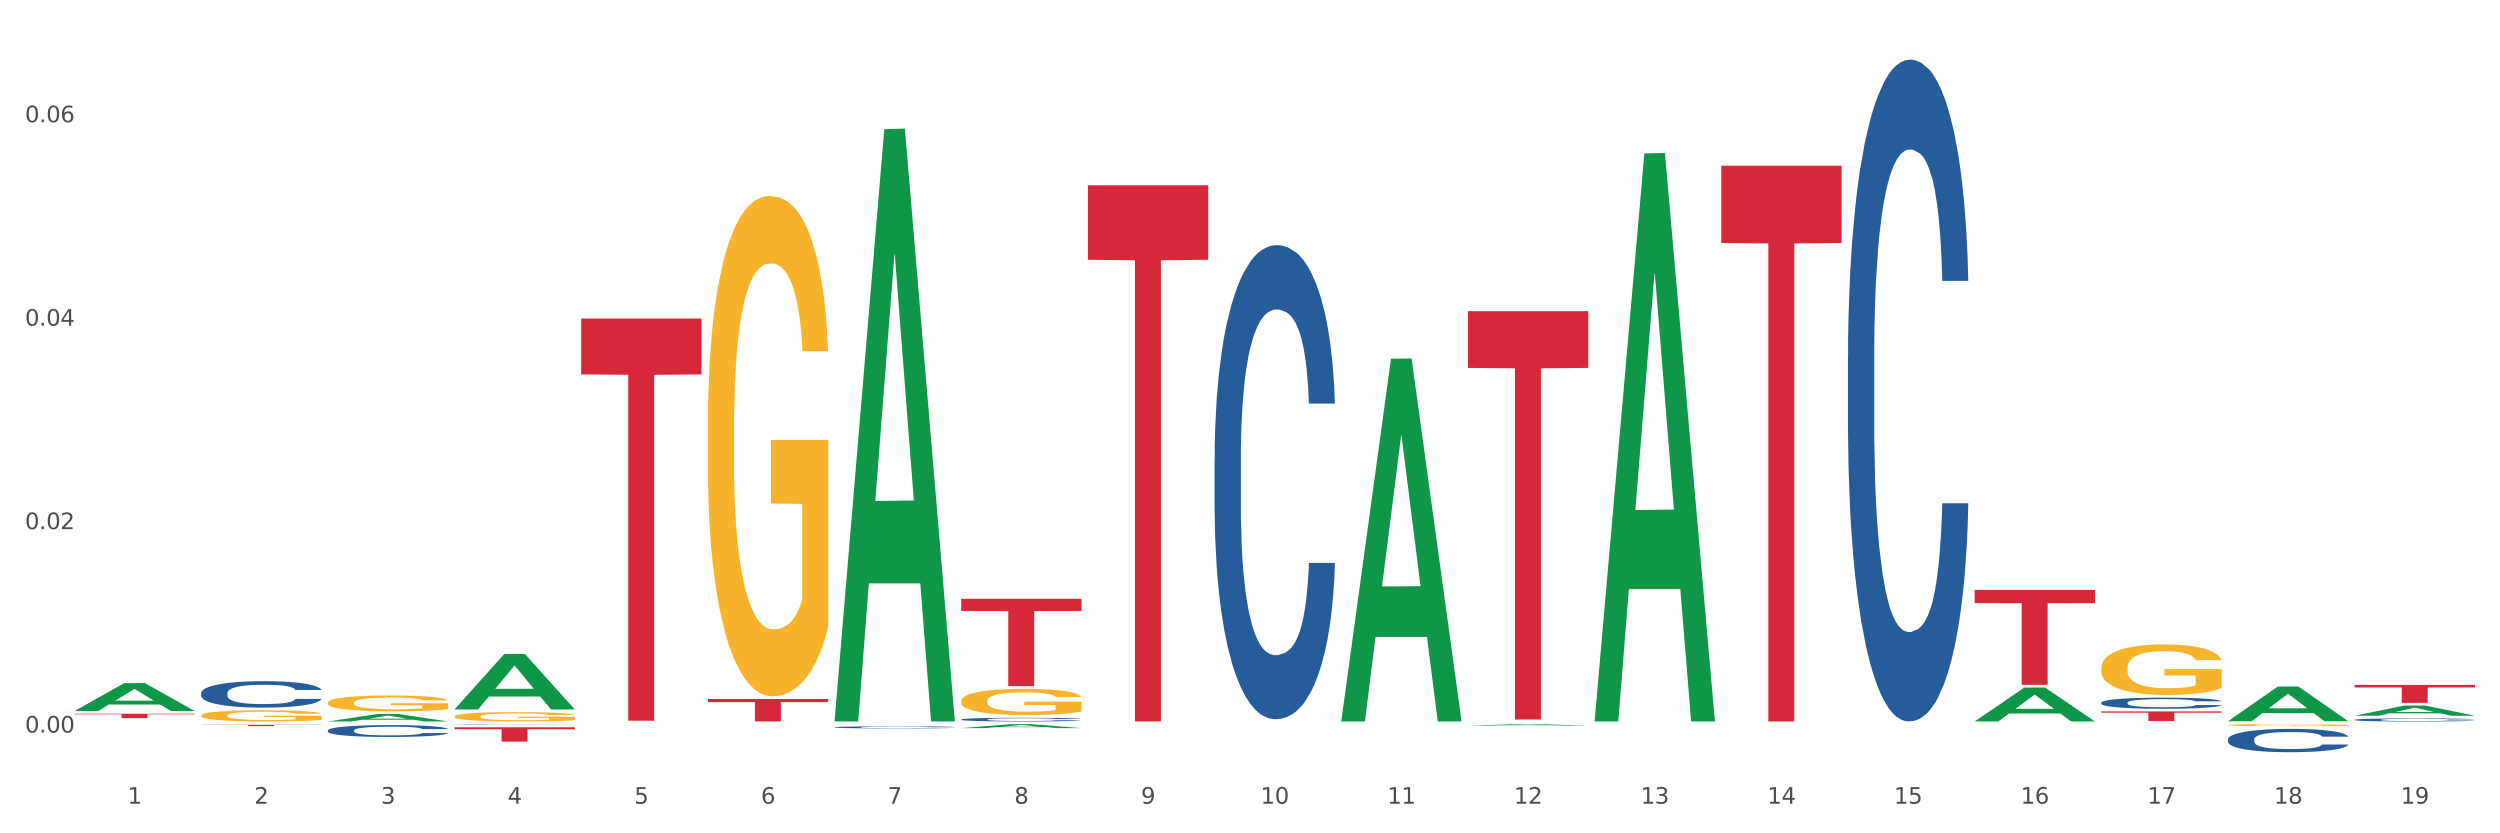 <?xml version="1.0" encoding="utf-8" standalone="no"?>
<!DOCTYPE svg PUBLIC "-//W3C//DTD SVG 1.1//EN"
  "http://www.w3.org/Graphics/SVG/1.1/DTD/svg11.dtd">
<svg xmlns:xlink="http://www.w3.org/1999/xlink" width="1080pt" height="360pt" viewBox="0 0 1080 360" xmlns="http://www.w3.org/2000/svg" version="1.1">
 <rect x="0" y="0" width="1080" height="360" fill="#333333" stroke="none"/>
 <defs>
  <style type="text/css">*{stroke-linejoin: round; stroke-linecap: butt}</style>
 </defs>
 <g id="figure_1">
  <g id="patch_1">
   <path d="M 0 360 
L 1080 360 
L 1080 0 
L 0 0 
z
" style="fill: #ffffff; stroke: #ffffff; stroke-linejoin: miter"/>
  </g>
  <g id="axes_1">
   <g id="matplotlib.axis_1">
    <g id="xtick_1">
     <g id="text_1">
      <!-- 1 -->
      <g style="fill: #4d4d4d" transform="translate(55.115 347.204) scale(0.096 -0.096)">
       <defs>
        <path id="DejaVuSans-31" d="M 794 531 
L 1825 531 
L 1825 4091 
L 703 3866 
L 703 4441 
L 1819 4666 
L 2450 4666 
L 2450 531 
L 3481 531 
L 3481 0 
L 794 0 
L 794 531 
z
" transform="scale(0.016)"/>
       </defs>
       <use xlink:href="#DejaVuSans-31"/>
      </g>
     </g>
    </g>
    <g id="xtick_2">
     <g id="text_2">
      <!-- 2 -->
      <g style="fill: #4d4d4d" transform="translate(109.839 347.204) scale(0.096 -0.096)">
       <defs>
        <path id="DejaVuSans-32" d="M 1228 531 
L 3431 531 
L 3431 0 
L 469 0 
L 469 531 
Q 828 903 1448 1529 
Q 2069 2156 2228 2338 
Q 2531 2678 2651 2914 
Q 2772 3150 2772 3378 
Q 2772 3750 2511 3984 
Q 2250 4219 1831 4219 
Q 1534 4219 1204 4116 
Q 875 4013 500 3803 
L 500 4441 
Q 881 4594 1212 4672 
Q 1544 4750 1819 4750 
Q 2544 4750 2975 4387 
Q 3406 4025 3406 3419 
Q 3406 3131 3298 2873 
Q 3191 2616 2906 2266 
Q 2828 2175 2409 1742 
Q 1991 1309 1228 531 
z
" transform="scale(0.016)"/>
       </defs>
       <use xlink:href="#DejaVuSans-32"/>
      </g>
     </g>
    </g>
    <g id="xtick_3">
     <g id="text_3">
      <!-- 3 -->
      <g style="fill: #4d4d4d" transform="translate(164.564 347.204) scale(0.096 -0.096)">
       <defs>
        <path id="DejaVuSans-33" d="M 2597 2516 
Q 3050 2419 3304 2112 
Q 3559 1806 3559 1356 
Q 3559 666 3084 287 
Q 2609 -91 1734 -91 
Q 1441 -91 1130 -33 
Q 819 25 488 141 
L 488 750 
Q 750 597 1062 519 
Q 1375 441 1716 441 
Q 2309 441 2620 675 
Q 2931 909 2931 1356 
Q 2931 1769 2642 2001 
Q 2353 2234 1838 2234 
L 1294 2234 
L 1294 2753 
L 1863 2753 
Q 2328 2753 2575 2939 
Q 2822 3125 2822 3475 
Q 2822 3834 2567 4026 
Q 2313 4219 1838 4219 
Q 1578 4219 1281 4162 
Q 984 4106 628 3988 
L 628 4550 
Q 988 4650 1302 4700 
Q 1616 4750 1894 4750 
Q 2613 4750 3031 4423 
Q 3450 4097 3450 3541 
Q 3450 3153 3228 2886 
Q 3006 2619 2597 2516 
z
" transform="scale(0.016)"/>
       </defs>
       <use xlink:href="#DejaVuSans-33"/>
      </g>
     </g>
    </g>
    <g id="xtick_4">
     <g id="text_4">
      <!-- 4 -->
      <g style="fill: #4d4d4d" transform="translate(219.288 347.204) scale(0.096 -0.096)">
       <defs>
        <path id="DejaVuSans-34" d="M 2419 4116 
L 825 1625 
L 2419 1625 
L 2419 4116 
z
M 2253 4666 
L 3047 4666 
L 3047 1625 
L 3713 1625 
L 3713 1100 
L 3047 1100 
L 3047 0 
L 2419 0 
L 2419 1100 
L 313 1100 
L 313 1709 
L 2253 4666 
z
" transform="scale(0.016)"/>
       </defs>
       <use xlink:href="#DejaVuSans-34"/>
      </g>
     </g>
    </g>
    <g id="xtick_5">
     <g id="text_5">
      <!-- 5 -->
      <g style="fill: #4d4d4d" transform="translate(274.012 347.204) scale(0.096 -0.096)">
       <defs>
        <path id="DejaVuSans-35" d="M 691 4666 
L 3169 4666 
L 3169 4134 
L 1269 4134 
L 1269 2991 
Q 1406 3038 1543 3061 
Q 1681 3084 1819 3084 
Q 2600 3084 3056 2656 
Q 3513 2228 3513 1497 
Q 3513 744 3044 326 
Q 2575 -91 1722 -91 
Q 1428 -91 1123 -41 
Q 819 9 494 109 
L 494 744 
Q 775 591 1075 516 
Q 1375 441 1709 441 
Q 2250 441 2565 725 
Q 2881 1009 2881 1497 
Q 2881 1984 2565 2268 
Q 2250 2553 1709 2553 
Q 1456 2553 1204 2497 
Q 953 2441 691 2322 
L 691 4666 
z
" transform="scale(0.016)"/>
       </defs>
       <use xlink:href="#DejaVuSans-35"/>
      </g>
     </g>
    </g>
    <g id="xtick_6">
     <g id="text_6">
      <!-- 6 -->
      <g style="fill: #4d4d4d" transform="translate(328.736 347.204) scale(0.096 -0.096)">
       <defs>
        <path id="DejaVuSans-36" d="M 2113 2584 
Q 1688 2584 1439 2293 
Q 1191 2003 1191 1497 
Q 1191 994 1439 701 
Q 1688 409 2113 409 
Q 2538 409 2786 701 
Q 3034 994 3034 1497 
Q 3034 2003 2786 2293 
Q 2538 2584 2113 2584 
z
M 3366 4563 
L 3366 3988 
Q 3128 4100 2886 4159 
Q 2644 4219 2406 4219 
Q 1781 4219 1451 3797 
Q 1122 3375 1075 2522 
Q 1259 2794 1537 2939 
Q 1816 3084 2150 3084 
Q 2853 3084 3261 2657 
Q 3669 2231 3669 1497 
Q 3669 778 3244 343 
Q 2819 -91 2113 -91 
Q 1303 -91 875 529 
Q 447 1150 447 2328 
Q 447 3434 972 4092 
Q 1497 4750 2381 4750 
Q 2619 4750 2861 4703 
Q 3103 4656 3366 4563 
z
" transform="scale(0.016)"/>
       </defs>
       <use xlink:href="#DejaVuSans-36"/>
      </g>
     </g>
    </g>
    <g id="xtick_7">
     <g id="text_7">
      <!-- 7 -->
      <g style="fill: #4d4d4d" transform="translate(383.461 347.204) scale(0.096 -0.096)">
       <defs>
        <path id="DejaVuSans-37" d="M 525 4666 
L 3525 4666 
L 3525 4397 
L 1831 0 
L 1172 0 
L 2766 4134 
L 525 4134 
L 525 4666 
z
" transform="scale(0.016)"/>
       </defs>
       <use xlink:href="#DejaVuSans-37"/>
      </g>
     </g>
    </g>
    <g id="xtick_8">
     <g id="text_8">
      <!-- 8 -->
      <g style="fill: #4d4d4d" transform="translate(438.185 347.204) scale(0.096 -0.096)">
       <defs>
        <path id="DejaVuSans-38" d="M 2034 2216 
Q 1584 2216 1326 1975 
Q 1069 1734 1069 1313 
Q 1069 891 1326 650 
Q 1584 409 2034 409 
Q 2484 409 2743 651 
Q 3003 894 3003 1313 
Q 3003 1734 2745 1975 
Q 2488 2216 2034 2216 
z
M 1403 2484 
Q 997 2584 770 2862 
Q 544 3141 544 3541 
Q 544 4100 942 4425 
Q 1341 4750 2034 4750 
Q 2731 4750 3128 4425 
Q 3525 4100 3525 3541 
Q 3525 3141 3298 2862 
Q 3072 2584 2669 2484 
Q 3125 2378 3379 2068 
Q 3634 1759 3634 1313 
Q 3634 634 3220 271 
Q 2806 -91 2034 -91 
Q 1263 -91 848 271 
Q 434 634 434 1313 
Q 434 1759 690 2068 
Q 947 2378 1403 2484 
z
M 1172 3481 
Q 1172 3119 1398 2916 
Q 1625 2713 2034 2713 
Q 2441 2713 2670 2916 
Q 2900 3119 2900 3481 
Q 2900 3844 2670 4047 
Q 2441 4250 2034 4250 
Q 1625 4250 1398 4047 
Q 1172 3844 1172 3481 
z
" transform="scale(0.016)"/>
       </defs>
       <use xlink:href="#DejaVuSans-38"/>
      </g>
     </g>
    </g>
    <g id="xtick_9">
     <g id="text_9">
      <!-- 9 -->
      <g style="fill: #4d4d4d" transform="translate(492.909 347.204) scale(0.096 -0.096)">
       <defs>
        <path id="DejaVuSans-39" d="M 703 97 
L 703 672 
Q 941 559 1184 500 
Q 1428 441 1663 441 
Q 2288 441 2617 861 
Q 2947 1281 2994 2138 
Q 2813 1869 2534 1725 
Q 2256 1581 1919 1581 
Q 1219 1581 811 2004 
Q 403 2428 403 3163 
Q 403 3881 828 4315 
Q 1253 4750 1959 4750 
Q 2769 4750 3195 4129 
Q 3622 3509 3622 2328 
Q 3622 1225 3098 567 
Q 2575 -91 1691 -91 
Q 1453 -91 1209 -44 
Q 966 3 703 97 
z
M 1959 2075 
Q 2384 2075 2632 2365 
Q 2881 2656 2881 3163 
Q 2881 3666 2632 3958 
Q 2384 4250 1959 4250 
Q 1534 4250 1286 3958 
Q 1038 3666 1038 3163 
Q 1038 2656 1286 2365 
Q 1534 2075 1959 2075 
z
" transform="scale(0.016)"/>
       </defs>
       <use xlink:href="#DejaVuSans-39"/>
      </g>
     </g>
    </g>
    <g id="xtick_10">
     <g id="text_10">
      <!-- 10 -->
      <g style="fill: #4d4d4d" transform="translate(544.58 347.204) scale(0.096 -0.096)">
       <defs>
        <path id="DejaVuSans-30" d="M 2034 4250 
Q 1547 4250 1301 3770 
Q 1056 3291 1056 2328 
Q 1056 1369 1301 889 
Q 1547 409 2034 409 
Q 2525 409 2770 889 
Q 3016 1369 3016 2328 
Q 3016 3291 2770 3770 
Q 2525 4250 2034 4250 
z
M 2034 4750 
Q 2819 4750 3233 4129 
Q 3647 3509 3647 2328 
Q 3647 1150 3233 529 
Q 2819 -91 2034 -91 
Q 1250 -91 836 529 
Q 422 1150 422 2328 
Q 422 3509 836 4129 
Q 1250 4750 2034 4750 
z
" transform="scale(0.016)"/>
       </defs>
       <use xlink:href="#DejaVuSans-31"/>
       <use xlink:href="#DejaVuSans-30" transform="translate(63.623 0)"/>
      </g>
     </g>
    </g>
    <g id="xtick_11">
     <g id="text_11">
      <!-- 11 -->
      <g style="fill: #4d4d4d" transform="translate(599.304 347.204) scale(0.096 -0.096)">
       <use xlink:href="#DejaVuSans-31"/>
       <use xlink:href="#DejaVuSans-31" transform="translate(63.623 0)"/>
      </g>
     </g>
    </g>
    <g id="xtick_12">
     <g id="text_12">
      <!-- 12 -->
      <g style="fill: #4d4d4d" transform="translate(654.028 347.204) scale(0.096 -0.096)">
       <use xlink:href="#DejaVuSans-31"/>
       <use xlink:href="#DejaVuSans-32" transform="translate(63.623 0)"/>
      </g>
     </g>
    </g>
    <g id="xtick_13">
     <g id="text_13">
      <!-- 13 -->
      <g style="fill: #4d4d4d" transform="translate(708.752 347.204) scale(0.096 -0.096)">
       <use xlink:href="#DejaVuSans-31"/>
       <use xlink:href="#DejaVuSans-33" transform="translate(63.623 0)"/>
      </g>
     </g>
    </g>
    <g id="xtick_14">
     <g id="text_14">
      <!-- 14 -->
      <g style="fill: #4d4d4d" transform="translate(763.477 347.204) scale(0.096 -0.096)">
       <use xlink:href="#DejaVuSans-31"/>
       <use xlink:href="#DejaVuSans-34" transform="translate(63.623 0)"/>
      </g>
     </g>
    </g>
    <g id="xtick_15">
     <g id="text_15">
      <!-- 15 -->
      <g style="fill: #4d4d4d" transform="translate(818.201 347.204) scale(0.096 -0.096)">
       <use xlink:href="#DejaVuSans-31"/>
       <use xlink:href="#DejaVuSans-35" transform="translate(63.623 0)"/>
      </g>
     </g>
    </g>
    <g id="xtick_16">
     <g id="text_16">
      <!-- 16 -->
      <g style="fill: #4d4d4d" transform="translate(872.925 347.204) scale(0.096 -0.096)">
       <use xlink:href="#DejaVuSans-31"/>
       <use xlink:href="#DejaVuSans-36" transform="translate(63.623 0)"/>
      </g>
     </g>
    </g>
    <g id="xtick_17">
     <g id="text_17">
      <!-- 17 -->
      <g style="fill: #4d4d4d" transform="translate(927.649 347.204) scale(0.096 -0.096)">
       <use xlink:href="#DejaVuSans-31"/>
       <use xlink:href="#DejaVuSans-37" transform="translate(63.623 0)"/>
      </g>
     </g>
    </g>
    <g id="xtick_18">
     <g id="text_18">
      <!-- 18 -->
      <g style="fill: #4d4d4d" transform="translate(982.374 347.204) scale(0.096 -0.096)">
       <use xlink:href="#DejaVuSans-31"/>
       <use xlink:href="#DejaVuSans-38" transform="translate(63.623 0)"/>
      </g>
     </g>
    </g>
    <g id="xtick_19">
     <g id="text_19">
      <!-- 19 -->
      <g style="fill: #4d4d4d" transform="translate(1037.098 347.204) scale(0.096 -0.096)">
       <use xlink:href="#DejaVuSans-31"/>
       <use xlink:href="#DejaVuSans-39" transform="translate(63.623 0)"/>
      </g>
     </g>
    </g>
    <g id="xtick_20"/>
    <g id="xtick_21"/>
    <g id="xtick_22"/>
    <g id="xtick_23"/>
    <g id="xtick_24"/>
    <g id="xtick_25"/>
    <g id="xtick_26"/>
    <g id="xtick_27"/>
    <g id="xtick_28"/>
    <g id="xtick_29"/>
    <g id="xtick_30"/>
    <g id="xtick_31"/>
    <g id="xtick_32"/>
    <g id="xtick_33"/>
    <g id="xtick_34"/>
    <g id="xtick_35"/>
    <g id="xtick_36"/>
    <g id="xtick_37"/>
   </g>
   <g id="matplotlib.axis_2">
    <g id="ytick_1">
     <g id="text_20">
      <!-- 0.00 -->
      <g style="fill: #4d4d4d" transform="translate(10.8 316.474) scale(0.096 -0.096)">
       <defs>
        <path id="DejaVuSans-2e" d="M 684 794 
L 1344 794 
L 1344 0 
L 684 0 
L 684 794 
z
" transform="scale(0.016)"/>
       </defs>
       <use xlink:href="#DejaVuSans-30"/>
       <use xlink:href="#DejaVuSans-2e" transform="translate(63.623 0)"/>
       <use xlink:href="#DejaVuSans-30" transform="translate(95.41 0)"/>
       <use xlink:href="#DejaVuSans-30" transform="translate(159.033 0)"/>
      </g>
     </g>
    </g>
    <g id="ytick_2">
     <g id="text_21">
      <!-- 0.02 -->
      <g style="fill: #4d4d4d" transform="translate(10.8 228.589) scale(0.096 -0.096)">
       <use xlink:href="#DejaVuSans-30"/>
       <use xlink:href="#DejaVuSans-2e" transform="translate(63.623 0)"/>
       <use xlink:href="#DejaVuSans-30" transform="translate(95.41 0)"/>
       <use xlink:href="#DejaVuSans-32" transform="translate(159.033 0)"/>
      </g>
     </g>
    </g>
    <g id="ytick_3">
     <g id="text_22">
      <!-- 0.04 -->
      <g style="fill: #4d4d4d" transform="translate(10.8 140.704) scale(0.096 -0.096)">
       <use xlink:href="#DejaVuSans-30"/>
       <use xlink:href="#DejaVuSans-2e" transform="translate(63.623 0)"/>
       <use xlink:href="#DejaVuSans-30" transform="translate(95.41 0)"/>
       <use xlink:href="#DejaVuSans-34" transform="translate(159.033 0)"/>
      </g>
     </g>
    </g>
    <g id="ytick_4">
     <g id="text_23">
      <!-- 0.06 -->
      <g style="fill: #4d4d4d" transform="translate(10.8 52.818) scale(0.096 -0.096)">
       <use xlink:href="#DejaVuSans-30"/>
       <use xlink:href="#DejaVuSans-2e" transform="translate(63.623 0)"/>
       <use xlink:href="#DejaVuSans-30" transform="translate(95.41 0)"/>
       <use xlink:href="#DejaVuSans-36" transform="translate(159.033 0)"/>
      </g>
     </g>
    </g>
    <g id="ytick_5"/>
    <g id="ytick_6"/>
    <g id="ytick_7"/>
   </g>
   <g id="PolyCollection_1">
    <path d="M 32.175 307.161 
L 32.229 307.15 
L 53.667 295.103 
L 62.564 295.092 
L 84.163 307.184 
L 73.873 307.184 
L 69.21 304.368 
L 47.075 304.368 
L 46.914 304.413 
L 42.412 307.184 
L 32.175 307.184 
L 32.175 307.161 
L 49.862 302.688 
L 66.423 302.676 
L 58.223 297.669 
L 58.115 297.646 
L 58.008 297.68 
L 49.808 302.676 
L 49.862 302.688 
L 32.175 307.161 
z
" clip-path="url(#p6e2487f093)" style="fill: #109648"/>
    <path d="M 196.348 309.506 
L 196.409 309.502 
L 196.409 309.369 
L 196.532 309.255 
L 197.146 308.978 
L 198.066 308.749 
L 198.742 308.628 
L 199.417 308.528 
L 200.215 308.428 
L 201.197 308.325 
L 202.977 308.174 
L 204.082 308.096 
L 205.432 308.015 
L 207.887 307.897 
L 209.667 307.831 
L 211.508 307.775 
L 214.516 307.709 
L 216.48 307.679 
L 218.567 307.657 
L 221.084 307.642 
L 222.986 307.639 
L 227.16 307.65 
L 230.72 307.683 
L 232.439 307.709 
L 234.648 307.753 
L 235.815 307.783 
L 237.717 307.842 
L 239.681 307.919 
L 241.032 307.986 
L 243.057 308.111 
L 244.592 308.236 
L 246.003 308.391 
L 246.74 308.498 
L 247.292 308.598 
L 247.783 308.712 
L 248.275 308.893 
L 237.226 308.893 
L 236.797 308.764 
L 236.121 308.642 
L 235.139 308.524 
L 234.28 308.45 
L 232.807 308.358 
L 231.457 308.299 
L 230.045 308.255 
L 228.326 308.218 
L 226.976 308.2 
L 225.073 308.185 
L 221.329 308.188 
L 218.813 308.218 
L 217.094 308.255 
L 215.989 308.288 
L 215.007 308.325 
L 213.902 308.377 
L 212.613 308.454 
L 211.693 308.524 
L 210.772 308.613 
L 210.035 308.701 
L 209.36 308.805 
L 208.808 308.915 
L 208.378 309.03 
L 208.01 309.17 
L 207.703 309.402 
L 207.703 309.908 
L 207.826 310.022 
L 208.133 310.173 
L 208.501 310.288 
L 209.115 310.424 
L 209.667 310.517 
L 210.711 310.649 
L 211.877 310.76 
L 212.797 310.83 
L 213.718 310.889 
L 215.314 310.97 
L 217.094 311.037 
L 218.628 311.077 
L 220.715 311.114 
L 222.127 311.129 
L 223.355 311.136 
L 226.362 311.136 
L 228.51 311.125 
L 230.904 311.099 
L 232.746 311.066 
L 234.28 311.026 
L 235.999 310.959 
L 237.104 310.897 
L 237.104 310.125 
L 223.6 310.122 
L 223.6 309.609 
L 248.336 309.609 
L 248.336 311.114 
L 247.292 311.192 
L 246.126 311.262 
L 244.899 311.325 
L 243.057 311.402 
L 240.848 311.476 
L 238.884 311.527 
L 236.797 311.572 
L 234.341 311.612 
L 231.15 311.649 
L 229.186 311.664 
L 226.73 311.675 
L 223.846 311.679 
L 221.329 311.671 
L 218.874 311.653 
L 216.296 311.62 
L 213.779 311.572 
L 211.877 311.524 
L 209.974 311.465 
L 207.948 311.387 
L 206.353 311.313 
L 205.125 311.247 
L 203.775 311.162 
L 202.302 311.052 
L 201.197 310.952 
L 200.215 310.849 
L 199.171 310.716 
L 198.435 310.601 
L 197.698 310.458 
L 197.269 310.351 
L 196.777 310.184 
L 196.409 309.952 
L 196.348 309.506 
z
" clip-path="url(#p6e2487f093)" style="fill: #f7b32b"/>
    <path d="M 305.796 184.525 
L 305.858 184.327 
L 305.858 177.22 
L 305.981 171.099 
L 306.594 156.291 
L 307.515 144.049 
L 308.19 137.534 
L 308.865 132.203 
L 309.663 126.872 
L 310.645 121.344 
L 312.425 113.249 
L 313.53 109.102 
L 314.88 104.759 
L 317.336 98.441 
L 319.116 94.887 
L 320.957 91.925 
L 323.965 88.371 
L 325.929 86.792 
L 328.016 85.607 
L 330.532 84.817 
L 332.435 84.62 
L 336.609 85.212 
L 340.169 86.989 
L 341.887 88.371 
L 344.097 90.74 
L 345.263 92.32 
L 347.166 95.479 
L 349.13 99.625 
L 350.48 103.179 
L 352.506 109.892 
L 354.04 116.605 
L 355.452 124.898 
L 356.189 130.623 
L 356.741 135.954 
L 357.232 142.075 
L 357.723 151.75 
L 346.675 151.75 
L 346.245 144.839 
L 345.57 138.324 
L 344.588 132.006 
L 343.729 128.057 
L 342.256 123.121 
L 340.905 119.962 
L 339.493 117.592 
L 337.775 115.618 
L 336.425 114.631 
L 334.522 113.841 
L 330.778 114.038 
L 328.261 115.618 
L 326.542 117.592 
L 325.438 119.369 
L 324.456 121.344 
L 323.351 124.108 
L 322.062 128.254 
L 321.141 132.006 
L 320.22 136.744 
L 319.484 141.483 
L 318.809 147.011 
L 318.256 152.934 
L 317.827 159.055 
L 317.458 166.558 
L 317.151 178.997 
L 317.151 206.046 
L 317.274 212.167 
L 317.581 220.262 
L 317.949 226.382 
L 318.563 233.688 
L 319.116 238.624 
L 320.159 245.732 
L 321.325 251.655 
L 322.246 255.406 
L 323.167 258.565 
L 324.762 262.909 
L 326.542 266.463 
L 328.077 268.635 
L 330.164 270.609 
L 331.576 271.399 
L 332.803 271.794 
L 335.811 271.794 
L 337.959 271.202 
L 340.353 269.82 
L 342.194 268.043 
L 343.729 265.871 
L 345.447 262.317 
L 346.552 258.96 
L 346.552 217.695 
L 333.049 217.498 
L 333.049 190.053 
L 357.784 190.053 
L 357.784 270.609 
L 356.741 274.756 
L 355.575 278.507 
L 354.347 281.863 
L 352.506 286.01 
L 350.296 289.959 
L 348.332 292.723 
L 346.245 295.092 
L 343.79 297.264 
L 340.598 299.238 
L 338.634 300.028 
L 336.179 300.62 
L 333.294 300.818 
L 330.778 300.423 
L 328.322 299.436 
L 325.745 297.659 
L 323.228 295.092 
L 321.325 292.525 
L 319.423 289.366 
L 317.397 285.22 
L 315.801 281.271 
L 314.574 277.717 
L 313.223 273.176 
L 311.75 267.253 
L 310.645 261.922 
L 309.663 256.394 
L 308.62 249.286 
L 307.883 243.165 
L 307.147 235.465 
L 306.717 229.739 
L 306.226 220.854 
L 305.858 208.415 
L 305.796 184.525 
z
" clip-path="url(#p6e2487f093)" style="fill: #f7b32b"/>
    <path d="M 415.245 302.818 
L 415.306 302.808 
L 415.306 302.434 
L 415.429 302.113 
L 416.043 301.335 
L 416.964 300.692 
L 417.639 300.349 
L 418.314 300.069 
L 419.112 299.789 
L 420.094 299.499 
L 421.874 299.073 
L 422.979 298.856 
L 424.329 298.627 
L 426.784 298.295 
L 428.564 298.109 
L 430.406 297.953 
L 433.413 297.766 
L 435.377 297.683 
L 437.464 297.621 
L 439.981 297.58 
L 441.883 297.569 
L 446.057 297.6 
L 449.617 297.694 
L 451.336 297.766 
L 453.545 297.891 
L 454.712 297.974 
L 456.614 298.14 
L 458.579 298.358 
L 459.929 298.544 
L 461.954 298.897 
L 463.489 299.25 
L 464.901 299.685 
L 465.637 299.986 
L 466.19 300.266 
L 466.681 300.588 
L 467.172 301.096 
L 456.123 301.096 
L 455.694 300.733 
L 455.019 300.391 
L 454.036 300.059 
L 453.177 299.851 
L 451.704 299.592 
L 450.354 299.426 
L 448.942 299.302 
L 447.223 299.198 
L 445.873 299.146 
L 443.97 299.104 
L 440.226 299.115 
L 437.71 299.198 
L 435.991 299.302 
L 434.886 299.395 
L 433.904 299.499 
L 432.799 299.644 
L 431.51 299.862 
L 430.59 300.059 
L 429.669 300.308 
L 428.932 300.557 
L 428.257 300.847 
L 427.705 301.158 
L 427.275 301.48 
L 426.907 301.874 
L 426.6 302.528 
L 426.6 303.949 
L 426.723 304.271 
L 427.03 304.696 
L 427.398 305.017 
L 428.012 305.401 
L 428.564 305.661 
L 429.608 306.034 
L 430.774 306.345 
L 431.695 306.542 
L 432.615 306.708 
L 434.211 306.937 
L 435.991 307.123 
L 437.526 307.237 
L 439.612 307.341 
L 441.024 307.383 
L 442.252 307.403 
L 445.259 307.403 
L 447.408 307.372 
L 449.801 307.3 
L 451.643 307.206 
L 453.177 307.092 
L 454.896 306.905 
L 456.001 306.729 
L 456.001 304.561 
L 442.497 304.551 
L 442.497 303.109 
L 467.233 303.109 
L 467.233 307.341 
L 466.19 307.559 
L 465.023 307.756 
L 463.796 307.932 
L 461.954 308.15 
L 459.745 308.358 
L 457.781 308.503 
L 455.694 308.627 
L 453.239 308.742 
L 450.047 308.845 
L 448.083 308.887 
L 445.628 308.918 
L 442.743 308.928 
L 440.226 308.908 
L 437.771 308.856 
L 435.193 308.762 
L 432.677 308.627 
L 430.774 308.493 
L 428.871 308.327 
L 426.846 308.109 
L 425.25 307.901 
L 424.022 307.715 
L 422.672 307.476 
L 421.199 307.165 
L 420.094 306.885 
L 419.112 306.594 
L 418.068 306.221 
L 417.332 305.899 
L 416.595 305.495 
L 416.166 305.194 
L 415.675 304.727 
L 415.306 304.073 
L 415.245 302.818 
z
" clip-path="url(#p6e2487f093)" style="fill: #f7b32b"/>
    <path d="M 907.763 288.487 
L 907.825 288.467 
L 907.825 287.749 
L 907.948 287.131 
L 908.561 285.635 
L 909.482 284.399 
L 910.157 283.741 
L 910.832 283.202 
L 911.63 282.664 
L 912.612 282.106 
L 914.392 281.288 
L 915.497 280.869 
L 916.847 280.43 
L 919.303 279.792 
L 921.083 279.433 
L 922.924 279.134 
L 925.932 278.775 
L 927.896 278.616 
L 929.983 278.496 
L 932.499 278.416 
L 934.402 278.396 
L 938.576 278.456 
L 942.136 278.636 
L 943.854 278.775 
L 946.064 279.015 
L 947.23 279.174 
L 949.133 279.493 
L 951.097 279.912 
L 952.447 280.271 
L 954.473 280.949 
L 956.007 281.627 
L 957.419 282.465 
L 958.156 283.043 
L 958.708 283.581 
L 959.199 284.199 
L 959.69 285.177 
L 948.642 285.177 
L 948.212 284.479 
L 947.537 283.821 
L 946.555 283.182 
L 945.696 282.784 
L 944.223 282.285 
L 942.872 281.966 
L 941.46 281.727 
L 939.742 281.527 
L 938.392 281.428 
L 936.489 281.348 
L 932.745 281.368 
L 930.228 281.527 
L 928.51 281.727 
L 927.405 281.906 
L 926.423 282.106 
L 925.318 282.385 
L 924.029 282.804 
L 923.108 283.182 
L 922.187 283.661 
L 921.451 284.14 
L 920.776 284.698 
L 920.223 285.296 
L 919.794 285.914 
L 919.425 286.672 
L 919.119 287.928 
L 919.119 290.66 
L 919.241 291.279 
L 919.548 292.096 
L 919.916 292.714 
L 920.53 293.452 
L 921.083 293.951 
L 922.126 294.669 
L 923.292 295.267 
L 924.213 295.646 
L 925.134 295.965 
L 926.73 296.404 
L 928.51 296.763 
L 930.044 296.982 
L 932.131 297.181 
L 933.543 297.261 
L 934.77 297.301 
L 937.778 297.301 
L 939.926 297.241 
L 942.32 297.102 
L 944.161 296.922 
L 945.696 296.703 
L 947.414 296.344 
L 948.519 296.005 
L 948.519 291.837 
L 935.016 291.817 
L 935.016 289.045 
L 959.751 289.045 
L 959.751 297.181 
L 958.708 297.6 
L 957.542 297.979 
L 956.314 298.318 
L 954.473 298.737 
L 952.263 299.136 
L 950.299 299.415 
L 948.212 299.654 
L 945.757 299.873 
L 942.565 300.073 
L 940.601 300.153 
L 938.146 300.212 
L 935.261 300.232 
L 932.745 300.192 
L 930.29 300.093 
L 927.712 299.913 
L 925.195 299.654 
L 923.292 299.395 
L 921.39 299.076 
L 919.364 298.657 
L 917.768 298.258 
L 916.541 297.899 
L 915.19 297.441 
L 913.717 296.842 
L 912.612 296.304 
L 911.63 295.746 
L 910.587 295.028 
L 909.85 294.409 
L 909.114 293.632 
L 908.684 293.053 
L 908.193 292.156 
L 907.825 290.9 
L 907.763 288.487 
z
" clip-path="url(#p6e2487f093)" style="fill: #f7b32b"/>
    <path d="M 962.488 313.246 
L 962.549 313.245 
L 962.549 313.215 
L 962.672 313.19 
L 963.286 313.128 
L 964.206 313.076 
L 964.881 313.049 
L 965.557 313.027 
L 966.355 313.004 
L 967.337 312.981 
L 969.117 312.947 
L 970.221 312.93 
L 971.572 312.911 
L 974.027 312.885 
L 975.807 312.87 
L 977.648 312.858 
L 980.656 312.843 
L 982.62 312.836 
L 984.707 312.831 
L 987.223 312.828 
L 989.126 312.827 
L 993.3 312.829 
L 996.86 312.837 
L 998.579 312.843 
L 1000.788 312.853 
L 1001.954 312.859 
L 1003.857 312.873 
L 1005.821 312.89 
L 1007.172 312.905 
L 1009.197 312.933 
L 1010.732 312.961 
L 1012.143 312.996 
L 1012.88 313.02 
L 1013.432 313.042 
L 1013.923 313.068 
L 1014.414 313.109 
L 1003.366 313.109 
L 1002.936 313.08 
L 1002.261 313.052 
L 1001.279 313.026 
L 1000.42 313.009 
L 998.947 312.988 
L 997.596 312.975 
L 996.185 312.965 
L 994.466 312.957 
L 993.116 312.953 
L 991.213 312.95 
L 987.469 312.95 
L 984.952 312.957 
L 983.234 312.965 
L 982.129 312.973 
L 981.147 312.981 
L 980.042 312.993 
L 978.753 313.01 
L 977.832 313.026 
L 976.912 313.046 
L 976.175 313.066 
L 975.5 313.089 
L 974.948 313.114 
L 974.518 313.139 
L 974.15 313.171 
L 973.843 313.223 
L 973.843 313.336 
L 973.966 313.362 
L 974.272 313.396 
L 974.641 313.422 
L 975.255 313.452 
L 975.807 313.473 
L 976.85 313.503 
L 978.017 313.528 
L 978.937 313.543 
L 979.858 313.557 
L 981.454 313.575 
L 983.234 313.59 
L 984.768 313.599 
L 986.855 313.607 
L 988.267 313.61 
L 989.494 313.612 
L 992.502 313.612 
L 994.65 313.61 
L 997.044 313.604 
L 998.885 313.596 
L 1000.42 313.587 
L 1002.139 313.572 
L 1003.243 313.558 
L 1003.243 313.385 
L 989.74 313.384 
L 989.74 313.269 
L 1014.476 313.269 
L 1014.476 313.607 
L 1013.432 313.625 
L 1012.266 313.64 
L 1011.038 313.654 
L 1009.197 313.672 
L 1006.987 313.688 
L 1005.023 313.7 
L 1002.936 313.71 
L 1000.481 313.719 
L 997.29 313.727 
L 995.325 313.731 
L 992.87 313.733 
L 989.985 313.734 
L 987.469 313.732 
L 985.014 313.728 
L 982.436 313.721 
L 979.919 313.71 
L 978.017 313.699 
L 976.114 313.686 
L 974.088 313.668 
L 972.492 313.652 
L 971.265 313.637 
L 969.915 313.618 
L 968.441 313.593 
L 967.337 313.571 
L 966.355 313.548 
L 965.311 313.518 
L 964.575 313.492 
L 963.838 313.46 
L 963.408 313.436 
L 962.917 313.398 
L 962.549 313.346 
L 962.488 313.246 
z
" clip-path="url(#p6e2487f093)" style="fill: #f7b32b"/>
    <path d="M 196.348 312.913 
L 196.409 312.913 
L 196.409 312.908 
L 196.594 312.901 
L 197.27 312.889 
L 198.13 312.88 
L 199.605 312.869 
L 200.404 312.864 
L 201.448 312.859 
L 203.599 312.851 
L 206.057 312.844 
L 207.778 312.84 
L 209.068 312.838 
L 211.957 312.833 
L 213.616 312.832 
L 215.336 312.83 
L 216.811 312.829 
L 219.269 312.828 
L 221.236 312.827 
L 223.509 312.827 
L 225.414 312.827 
L 227.934 312.828 
L 231.621 312.83 
L 233.034 312.831 
L 234.939 312.833 
L 236.906 312.836 
L 238.504 312.839 
L 240.347 312.843 
L 242.252 312.848 
L 244.096 312.855 
L 245.386 312.861 
L 246.431 312.867 
L 247.353 312.875 
L 248.029 312.884 
L 248.336 312.891 
L 237.09 312.891 
L 236.783 312.885 
L 236.168 312.878 
L 235.554 312.873 
L 234.878 312.869 
L 233.833 312.865 
L 232.912 312.862 
L 231.375 312.859 
L 229.962 312.856 
L 228.794 312.855 
L 227.381 312.854 
L 224.37 312.853 
L 222.219 312.853 
L 220.867 312.853 
L 219.208 312.854 
L 217.794 312.856 
L 216.135 312.858 
L 214.845 312.86 
L 213.554 312.863 
L 212.817 312.865 
L 211.711 312.869 
L 210.973 312.872 
L 209.99 312.877 
L 209.437 312.881 
L 208.454 312.891 
L 208.024 312.899 
L 207.839 312.904 
L 207.716 312.909 
L 207.716 312.937 
L 208.085 312.949 
L 208.392 312.954 
L 208.884 312.96 
L 209.806 312.968 
L 211.158 312.975 
L 212.571 312.981 
L 213.739 312.984 
L 214.845 312.987 
L 215.951 312.988 
L 217.303 312.99 
L 218.409 312.991 
L 220.068 312.992 
L 222.035 312.993 
L 223.571 312.993 
L 226.705 312.992 
L 228.118 312.991 
L 229.47 312.99 
L 230.945 312.988 
L 232.113 312.986 
L 232.789 312.984 
L 233.895 312.981 
L 234.755 312.977 
L 235.492 312.973 
L 235.984 312.97 
L 236.537 312.965 
L 236.967 312.959 
L 237.09 312.956 
L 248.336 312.956 
L 248.09 312.962 
L 247.66 312.968 
L 246.8 312.976 
L 246.124 312.981 
L 245.079 312.987 
L 243.973 312.992 
L 242.437 312.997 
L 241.023 313.001 
L 239.548 313.005 
L 237.951 313.008 
L 235.062 313.012 
L 234.018 313.013 
L 231.805 313.015 
L 230.085 313.017 
L 227.565 313.018 
L 224.984 313.019 
L 222.28 313.019 
L 219.884 313.018 
L 217.241 313.017 
L 215.582 313.016 
L 213.739 313.015 
L 211.588 313.012 
L 209.56 313.009 
L 207.655 313.006 
L 205.873 313.002 
L 204.214 312.997 
L 202.063 312.99 
L 200.465 312.982 
L 199.298 312.976 
L 198.499 312.97 
L 197.7 312.962 
L 197.27 312.957 
L 196.594 312.945 
L 196.348 312.934 
L 196.348 312.913 
z
" clip-path="url(#p6e2487f093)" style="fill: #255c99"/>
    <path d="M 141.624 315.545 
L 141.685 315.541 
L 141.685 315.41 
L 141.869 315.232 
L 142.545 314.904 
L 143.406 314.656 
L 144.88 314.366 
L 145.679 314.244 
L 146.724 314.109 
L 148.875 313.889 
L 151.333 313.701 
L 153.054 313.598 
L 154.344 313.533 
L 157.232 313.416 
L 158.891 313.364 
L 160.612 313.322 
L 162.087 313.294 
L 164.545 313.261 
L 166.511 313.247 
L 168.785 313.243 
L 170.69 313.247 
L 173.21 313.266 
L 176.897 313.322 
L 178.31 313.355 
L 180.215 313.411 
L 182.182 313.486 
L 183.779 313.561 
L 185.623 313.669 
L 187.528 313.809 
L 189.371 313.987 
L 190.662 314.151 
L 191.707 314.324 
L 192.628 314.534 
L 193.304 314.764 
L 193.612 314.956 
L 182.366 314.956 
L 182.059 314.782 
L 181.444 314.595 
L 180.83 314.469 
L 180.154 314.366 
L 179.109 314.249 
L 178.187 314.174 
L 176.651 314.085 
L 175.238 314.029 
L 174.07 313.996 
L 172.657 313.968 
L 169.645 313.94 
L 167.495 313.94 
L 166.143 313.949 
L 164.484 313.973 
L 163.07 314.006 
L 161.411 314.062 
L 160.12 314.123 
L 158.83 314.202 
L 158.093 314.258 
L 156.986 314.361 
L 156.249 314.446 
L 155.266 314.591 
L 154.713 314.694 
L 153.73 314.96 
L 153.299 315.157 
L 153.115 315.293 
L 152.992 315.442 
L 152.992 316.173 
L 153.361 316.5 
L 153.668 316.641 
L 154.16 316.8 
L 155.081 317.006 
L 156.433 317.207 
L 157.847 317.352 
L 159.014 317.441 
L 160.12 317.506 
L 161.227 317.558 
L 162.579 317.605 
L 163.685 317.633 
L 165.344 317.661 
L 167.31 317.675 
L 168.847 317.675 
L 171.981 317.651 
L 173.394 317.628 
L 174.746 317.595 
L 176.221 317.544 
L 177.388 317.488 
L 178.064 317.446 
L 179.17 317.357 
L 180.031 317.263 
L 180.768 317.155 
L 181.26 317.062 
L 181.813 316.921 
L 182.243 316.762 
L 182.366 316.678 
L 193.612 316.678 
L 193.366 316.846 
L 192.936 317.01 
L 192.075 317.23 
L 191.399 317.357 
L 190.355 317.511 
L 189.249 317.642 
L 187.712 317.787 
L 186.299 317.895 
L 184.824 317.988 
L 183.226 318.073 
L 180.338 318.19 
L 179.293 318.222 
L 177.081 318.279 
L 175.36 318.311 
L 172.841 318.344 
L 170.26 318.363 
L 167.556 318.368 
L 165.16 318.358 
L 162.517 318.33 
L 160.858 318.302 
L 159.014 318.26 
L 156.864 318.194 
L 154.836 318.115 
L 152.931 318.021 
L 151.149 317.914 
L 149.489 317.792 
L 147.339 317.591 
L 145.741 317.394 
L 144.573 317.212 
L 143.774 317.057 
L 142.975 316.86 
L 142.545 316.725 
L 141.869 316.397 
L 141.624 316.093 
L 141.624 315.545 
z
" clip-path="url(#p6e2487f093)" style="fill: #255c99"/>
    <path d="M 1017.212 295.902 
L 1069.2 295.902 
L 1069.2 296.977 
L 1048.75 296.984 
L 1048.75 303.636 
L 1037.539 303.636 
L 1037.539 296.984 
L 1017.212 296.977 
L 1017.212 295.909 
L 1017.212 295.902 
z
" clip-path="url(#p6e2487f093)" style="fill: #d62839"/>
    <path d="M 141.624 303.607 
L 141.685 303.601 
L 141.685 303.375 
L 141.808 303.181 
L 142.421 302.712 
L 143.342 302.324 
L 144.017 302.117 
L 144.693 301.948 
L 145.49 301.779 
L 146.472 301.604 
L 148.252 301.347 
L 149.357 301.215 
L 150.708 301.078 
L 153.163 300.877 
L 154.943 300.765 
L 156.784 300.671 
L 159.792 300.558 
L 161.756 300.508 
L 163.843 300.47 
L 166.359 300.445 
L 168.262 300.439 
L 172.436 300.458 
L 175.996 300.514 
L 177.714 300.558 
L 179.924 300.633 
L 181.09 300.683 
L 182.993 300.783 
L 184.957 300.915 
L 186.308 301.028 
L 188.333 301.24 
L 189.867 301.453 
L 191.279 301.716 
L 192.016 301.898 
L 192.568 302.067 
L 193.059 302.261 
L 193.55 302.568 
L 182.502 302.568 
L 182.072 302.349 
L 181.397 302.142 
L 180.415 301.942 
L 179.556 301.816 
L 178.083 301.66 
L 176.732 301.56 
L 175.321 301.485 
L 173.602 301.422 
L 172.252 301.391 
L 170.349 301.366 
L 166.605 301.372 
L 164.088 301.422 
L 162.37 301.485 
L 161.265 301.541 
L 160.283 301.604 
L 159.178 301.691 
L 157.889 301.823 
L 156.968 301.942 
L 156.048 302.092 
L 155.311 302.242 
L 154.636 302.418 
L 154.083 302.605 
L 153.654 302.799 
L 153.286 303.037 
L 152.979 303.432 
L 152.979 304.29 
L 153.101 304.484 
L 153.408 304.74 
L 153.777 304.935 
L 154.39 305.166 
L 154.943 305.323 
L 155.986 305.548 
L 157.152 305.736 
L 158.073 305.855 
L 158.994 305.955 
L 160.59 306.093 
L 162.37 306.205 
L 163.904 306.274 
L 165.991 306.337 
L 167.403 306.362 
L 168.63 306.375 
L 171.638 306.375 
L 173.786 306.356 
L 176.18 306.312 
L 178.021 306.256 
L 179.556 306.187 
L 181.274 306.074 
L 182.379 305.968 
L 182.379 304.659 
L 168.876 304.653 
L 168.876 303.782 
L 193.612 303.782 
L 193.612 306.337 
L 192.568 306.468 
L 191.402 306.587 
L 190.174 306.694 
L 188.333 306.825 
L 186.123 306.951 
L 184.159 307.038 
L 182.072 307.113 
L 179.617 307.182 
L 176.425 307.245 
L 174.461 307.27 
L 172.006 307.289 
L 169.121 307.295 
L 166.605 307.282 
L 164.15 307.251 
L 161.572 307.195 
L 159.055 307.113 
L 157.152 307.032 
L 155.25 306.932 
L 153.224 306.8 
L 151.628 306.675 
L 150.401 306.562 
L 149.05 306.418 
L 147.577 306.231 
L 146.472 306.061 
L 145.49 305.886 
L 144.447 305.661 
L 143.71 305.467 
L 142.974 305.223 
L 142.544 305.041 
L 142.053 304.759 
L 141.685 304.365 
L 141.624 303.607 
z
" clip-path="url(#p6e2487f093)" style="fill: #f7b32b"/>
    <path d="M 907.763 307.329 
L 959.751 307.329 
L 959.751 307.91 
L 939.301 307.914 
L 939.301 311.51 
L 928.09 311.51 
L 928.09 307.914 
L 907.763 307.91 
L 907.763 307.333 
L 907.763 307.329 
z
" clip-path="url(#p6e2487f093)" style="fill: #d62839"/>
    <path d="M 743.591 71.601 
L 795.579 71.601 
L 795.579 104.964 
L 775.128 105.189 
L 775.128 311.679 
L 763.918 311.679 
L 763.918 105.189 
L 743.591 104.964 
L 743.591 71.826 
L 743.591 71.601 
z
" clip-path="url(#p6e2487f093)" style="fill: #d62839"/>
    <path d="M 634.142 134.419 
L 686.13 134.419 
L 686.13 158.934 
L 665.68 159.1 
L 665.68 310.833 
L 654.469 310.833 
L 654.469 159.1 
L 634.142 158.934 
L 634.142 134.584 
L 634.142 134.419 
z
" clip-path="url(#p6e2487f093)" style="fill: #d62839"/>
    <path d="M 469.969 80.031 
L 521.957 80.031 
L 521.957 112.222 
L 501.507 112.44 
L 501.507 311.679 
L 490.296 311.679 
L 490.296 112.44 
L 469.969 112.222 
L 469.969 80.248 
L 469.969 80.031 
z
" clip-path="url(#p6e2487f093)" style="fill: #d62839"/>
    <path d="M 415.245 258.694 
L 467.233 258.694 
L 467.233 263.937 
L 446.783 263.972 
L 446.783 296.421 
L 435.572 296.421 
L 435.572 263.972 
L 415.245 263.937 
L 415.245 258.729 
L 415.245 258.694 
z
" clip-path="url(#p6e2487f093)" style="fill: #d62839"/>
    <path d="M 305.796 301.966 
L 357.784 301.966 
L 357.784 303.316 
L 337.334 303.325 
L 337.334 311.679 
L 326.123 311.679 
L 326.123 303.325 
L 305.796 303.316 
L 305.796 301.975 
L 305.796 301.966 
z
" clip-path="url(#p6e2487f093)" style="fill: #d62839"/>
    <path d="M 251.072 137.611 
L 303.06 137.611 
L 303.06 161.756 
L 282.61 161.919 
L 282.61 311.36 
L 271.399 311.36 
L 271.399 161.919 
L 251.072 161.756 
L 251.072 137.774 
L 251.072 137.611 
z
" clip-path="url(#p6e2487f093)" style="fill: #d62839"/>
    <path d="M 196.348 314.167 
L 248.336 314.167 
L 248.336 315.033 
L 227.886 315.039 
L 227.886 320.401 
L 216.675 320.401 
L 216.675 315.039 
L 196.348 315.033 
L 196.348 314.173 
L 196.348 314.167 
z
" clip-path="url(#p6e2487f093)" style="fill: #d62839"/>
    <path d="M 86.899 313.111 
L 138.887 313.111 
L 138.887 313.19 
L 118.437 313.19 
L 118.437 313.676 
L 107.226 313.676 
L 107.226 313.19 
L 86.899 313.19 
L 86.899 313.112 
L 86.899 313.111 
z
" clip-path="url(#p6e2487f093)" style="fill: #d62839"/>
    <path d="M 853.039 254.852 
L 905.027 254.852 
L 905.027 260.548 
L 884.577 260.587 
L 884.577 295.844 
L 873.366 295.844 
L 873.366 260.587 
L 853.039 260.548 
L 853.039 254.89 
L 853.039 254.852 
z
" clip-path="url(#p6e2487f093)" style="fill: #d62839"/>
    <path d="M 32.175 308.332 
L 84.163 308.332 
L 84.163 308.597 
L 63.713 308.599 
L 63.713 310.236 
L 52.502 310.236 
L 52.502 308.599 
L 32.175 308.597 
L 32.175 308.334 
L 32.175 308.332 
z
" clip-path="url(#p6e2487f093)" style="fill: #d62839"/>
    <path d="M 360.521 314.181 
L 360.582 314.18 
L 360.582 314.157 
L 360.766 314.126 
L 361.442 314.068 
L 362.303 314.025 
L 363.778 313.974 
L 364.576 313.952 
L 365.621 313.929 
L 367.772 313.89 
L 370.23 313.857 
L 371.951 313.839 
L 373.241 313.827 
L 376.129 313.807 
L 377.789 313.798 
L 379.509 313.79 
L 380.984 313.785 
L 383.442 313.78 
L 385.409 313.777 
L 387.682 313.776 
L 389.587 313.777 
L 392.107 313.781 
L 395.794 313.79 
L 397.207 313.796 
L 399.112 313.806 
L 401.079 313.819 
L 402.676 313.832 
L 404.52 313.851 
L 406.425 313.876 
L 408.269 313.907 
L 409.559 313.936 
L 410.604 313.966 
L 411.525 314.004 
L 412.201 314.044 
L 412.509 314.078 
L 401.263 314.078 
L 400.956 314.047 
L 400.341 314.014 
L 399.727 313.992 
L 399.051 313.974 
L 398.006 313.953 
L 397.084 313.94 
L 395.548 313.925 
L 394.135 313.915 
L 392.967 313.909 
L 391.554 313.904 
L 388.543 313.899 
L 386.392 313.899 
L 385.04 313.901 
L 383.381 313.905 
L 381.967 313.911 
L 380.308 313.92 
L 379.018 313.931 
L 377.727 313.945 
L 376.99 313.955 
L 375.884 313.973 
L 375.146 313.988 
L 374.163 314.013 
L 373.61 314.031 
L 372.627 314.078 
L 372.196 314.113 
L 372.012 314.137 
L 371.889 314.163 
L 371.889 314.291 
L 372.258 314.349 
L 372.565 314.374 
L 373.057 314.402 
L 373.979 314.438 
L 375.33 314.473 
L 376.744 314.499 
L 377.911 314.514 
L 379.018 314.526 
L 380.124 314.535 
L 381.476 314.543 
L 382.582 314.548 
L 384.241 314.553 
L 386.207 314.556 
L 387.744 314.556 
L 390.878 314.551 
L 392.291 314.547 
L 393.643 314.542 
L 395.118 314.532 
L 396.285 314.523 
L 396.961 314.515 
L 398.068 314.5 
L 398.928 314.483 
L 399.665 314.464 
L 400.157 314.448 
L 400.71 314.423 
L 401.14 314.395 
L 401.263 314.38 
L 412.509 314.38 
L 412.263 314.41 
L 411.833 314.439 
L 410.972 314.477 
L 410.296 314.5 
L 409.252 314.527 
L 408.146 314.55 
L 406.609 314.575 
L 405.196 314.594 
L 403.721 314.611 
L 402.123 314.625 
L 399.235 314.646 
L 398.19 314.652 
L 395.978 314.662 
L 394.258 314.667 
L 391.738 314.673 
L 389.157 314.676 
L 386.453 314.677 
L 384.057 314.676 
L 381.414 314.671 
L 379.755 314.666 
L 377.911 314.658 
L 375.761 314.647 
L 373.733 314.633 
L 371.828 314.616 
L 370.046 314.597 
L 368.386 314.576 
L 366.236 314.541 
L 364.638 314.506 
L 363.47 314.474 
L 362.671 314.447 
L 361.873 314.412 
L 361.442 314.389 
L 360.766 314.331 
L 360.521 314.277 
L 360.521 314.181 
z
" clip-path="url(#p6e2487f093)" style="fill: #255c99"/>
    <path d="M 524.693 197.913 
L 524.755 197.726 
L 524.755 192.489 
L 524.939 185.381 
L 525.615 172.288 
L 526.476 162.375 
L 527.95 150.779 
L 528.749 145.915 
L 529.794 140.491 
L 531.945 131.7 
L 534.403 124.218 
L 536.123 120.104 
L 537.414 117.485 
L 540.302 112.809 
L 541.961 110.751 
L 543.682 109.068 
L 545.157 107.946 
L 547.615 106.636 
L 549.581 106.075 
L 551.855 105.888 
L 553.76 106.075 
L 556.28 106.824 
L 559.967 109.068 
L 561.38 110.377 
L 563.285 112.622 
L 565.252 115.615 
L 566.849 118.607 
L 568.693 122.909 
L 570.598 128.52 
L 572.441 135.628 
L 573.732 142.175 
L 574.777 149.095 
L 575.698 157.512 
L 576.374 166.677 
L 576.682 174.346 
L 565.436 174.346 
L 565.129 167.425 
L 564.514 159.944 
L 563.9 154.893 
L 563.224 150.779 
L 562.179 146.102 
L 561.257 143.11 
L 559.721 139.556 
L 558.307 137.311 
L 557.14 136.002 
L 555.727 134.88 
L 552.715 133.758 
L 550.565 133.758 
L 549.213 134.132 
L 547.553 135.067 
L 546.14 136.376 
L 544.481 138.621 
L 543.19 141.052 
L 541.9 144.232 
L 541.163 146.477 
L 540.056 150.591 
L 539.319 153.958 
L 538.336 159.757 
L 537.783 163.871 
L 536.799 174.533 
L 536.369 182.389 
L 536.185 187.813 
L 536.062 193.798 
L 536.062 222.977 
L 536.431 236.07 
L 536.738 241.681 
L 537.23 248.041 
L 538.151 256.27 
L 539.503 264.313 
L 540.917 270.112 
L 542.084 273.665 
L 543.19 276.284 
L 544.297 278.341 
L 545.648 280.212 
L 546.755 281.334 
L 548.414 282.456 
L 550.38 283.018 
L 551.917 283.018 
L 555.051 282.082 
L 556.464 281.147 
L 557.816 279.838 
L 559.291 277.78 
L 560.458 275.536 
L 561.134 273.852 
L 562.24 270.299 
L 563.101 266.558 
L 563.838 262.256 
L 564.33 258.515 
L 564.883 252.904 
L 565.313 246.544 
L 565.436 243.177 
L 576.682 243.177 
L 576.436 249.911 
L 576.006 256.457 
L 575.145 265.248 
L 574.469 270.299 
L 573.425 276.471 
L 572.318 281.708 
L 570.782 287.507 
L 569.369 291.809 
L 567.894 295.549 
L 566.296 298.916 
L 563.408 303.592 
L 562.363 304.901 
L 560.151 307.146 
L 558.43 308.455 
L 555.911 309.765 
L 553.33 310.513 
L 550.626 310.7 
L 548.229 310.326 
L 545.587 309.203 
L 543.928 308.081 
L 542.084 306.398 
L 539.933 303.779 
L 537.906 300.599 
L 536.001 296.859 
L 534.218 292.557 
L 532.559 287.694 
L 530.408 279.651 
L 528.811 271.795 
L 527.643 264.5 
L 526.844 258.328 
L 526.045 250.472 
L 525.615 245.048 
L 524.939 231.955 
L 524.693 219.797 
L 524.693 197.913 
z
" clip-path="url(#p6e2487f093)" style="fill: #255c99"/>
    <path d="M 141.624 311.673 
L 141.677 311.67 
L 163.116 308.446 
L 172.012 308.443 
L 193.612 311.679 
L 183.321 311.679 
L 178.658 310.925 
L 156.523 310.925 
L 156.362 310.937 
L 151.86 311.679 
L 141.624 311.679 
L 141.624 311.673 
L 159.31 310.476 
L 175.871 310.473 
L 167.671 309.133 
L 167.564 309.127 
L 167.457 309.136 
L 159.257 310.473 
L 159.31 310.476 
L 141.624 311.673 
z
" clip-path="url(#p6e2487f093)" style="fill: #109648"/>
    <path d="M 196.348 306.445 
L 196.401 306.423 
L 217.84 282.513 
L 226.737 282.491 
L 248.336 306.49 
L 238.045 306.49 
L 233.383 300.902 
L 211.247 300.902 
L 211.087 300.992 
L 206.585 306.49 
L 196.348 306.49 
L 196.348 306.445 
L 214.034 297.567 
L 230.596 297.544 
L 222.395 287.606 
L 222.288 287.561 
L 222.181 287.629 
L 213.981 297.544 
L 214.034 297.567 
L 196.348 306.445 
z
" clip-path="url(#p6e2487f093)" style="fill: #109648"/>
    <path d="M 360.521 311.198 
L 360.574 310.957 
L 382.013 55.796 
L 390.91 55.556 
L 412.509 311.679 
L 402.218 311.679 
L 397.555 252.037 
L 375.42 252.037 
L 375.26 252.999 
L 370.757 311.679 
L 360.521 311.679 
L 360.521 311.198 
L 378.207 216.444 
L 394.768 216.204 
L 386.568 110.147 
L 386.461 109.666 
L 386.354 110.388 
L 378.154 216.204 
L 378.207 216.444 
L 360.521 311.198 
z
" clip-path="url(#p6e2487f093)" style="fill: #109648"/>
    <path d="M 415.245 314.545 
L 415.299 314.544 
L 436.737 312.829 
L 445.634 312.827 
L 467.233 314.549 
L 456.943 314.549 
L 452.28 314.148 
L 430.145 314.148 
L 429.984 314.154 
L 425.482 314.549 
L 415.245 314.549 
L 415.245 314.545 
L 432.932 313.908 
L 449.493 313.907 
L 441.293 313.194 
L 441.185 313.191 
L 441.078 313.196 
L 432.878 313.907 
L 432.932 313.908 
L 415.245 314.545 
z
" clip-path="url(#p6e2487f093)" style="fill: #109648"/>
    <path d="M 579.418 311.384 
L 579.471 311.237 
L 600.91 154.995 
L 609.807 154.848 
L 631.406 311.679 
L 621.115 311.679 
L 616.453 275.158 
L 594.317 275.158 
L 594.157 275.748 
L 589.655 311.679 
L 579.418 311.679 
L 579.418 311.384 
L 597.104 253.364 
L 613.666 253.217 
L 605.465 188.276 
L 605.358 187.981 
L 605.251 188.423 
L 597.051 253.217 
L 597.104 253.364 
L 579.418 311.384 
z
" clip-path="url(#p6e2487f093)" style="fill: #109648"/>
    <path d="M 634.142 313.461 
L 634.196 313.461 
L 655.634 312.828 
L 664.531 312.827 
L 686.13 313.462 
L 675.84 313.462 
L 671.177 313.314 
L 649.042 313.314 
L 648.881 313.317 
L 644.379 313.462 
L 634.142 313.462 
L 634.142 313.461 
L 651.829 313.226 
L 668.39 313.225 
L 660.19 312.962 
L 660.082 312.961 
L 659.975 312.963 
L 651.775 313.225 
L 651.829 313.226 
L 634.142 313.461 
z
" clip-path="url(#p6e2487f093)" style="fill: #109648"/>
    <path d="M 688.866 311.217 
L 688.92 310.987 
L 710.358 66.285 
L 719.255 66.055 
L 740.854 311.679 
L 730.564 311.679 
L 725.901 254.482 
L 703.766 254.482 
L 703.605 255.404 
L 699.103 311.679 
L 688.866 311.679 
L 688.866 311.217 
L 706.553 220.348 
L 723.114 220.117 
L 714.914 118.408 
L 714.807 117.947 
L 714.7 118.639 
L 706.499 220.117 
L 706.553 220.348 
L 688.866 311.217 
z
" clip-path="url(#p6e2487f093)" style="fill: #109648"/>
    <path d="M 853.039 311.651 
L 853.093 311.637 
L 874.531 297.006 
L 883.428 296.992 
L 905.027 311.679 
L 894.737 311.679 
L 890.074 308.259 
L 867.939 308.259 
L 867.778 308.314 
L 863.276 311.679 
L 853.039 311.679 
L 853.039 311.651 
L 870.726 306.218 
L 887.287 306.204 
L 879.087 300.122 
L 878.98 300.095 
L 878.872 300.136 
L 870.672 306.204 
L 870.726 306.218 
L 853.039 311.651 
z
" clip-path="url(#p6e2487f093)" style="fill: #109648"/>
    <path d="M 415.245 310.796 
L 415.306 310.795 
L 415.306 310.754 
L 415.491 310.698 
L 416.167 310.596 
L 417.027 310.518 
L 418.502 310.428 
L 419.301 310.39 
L 420.345 310.347 
L 422.496 310.278 
L 424.954 310.22 
L 426.675 310.188 
L 427.965 310.167 
L 430.854 310.131 
L 432.513 310.115 
L 434.233 310.101 
L 435.708 310.093 
L 438.166 310.082 
L 440.133 310.078 
L 442.407 310.077 
L 444.312 310.078 
L 446.831 310.084 
L 450.518 310.101 
L 451.932 310.112 
L 453.837 310.129 
L 455.803 310.153 
L 457.401 310.176 
L 459.244 310.21 
L 461.149 310.254 
L 462.993 310.309 
L 464.283 310.36 
L 465.328 310.415 
L 466.25 310.48 
L 466.926 310.552 
L 467.233 310.612 
L 455.987 310.612 
L 455.68 310.558 
L 455.066 310.499 
L 454.451 310.46 
L 453.775 310.428 
L 452.73 310.391 
L 451.809 310.368 
L 450.272 310.34 
L 448.859 310.322 
L 447.691 310.312 
L 446.278 310.303 
L 443.267 310.295 
L 441.116 310.295 
L 439.764 310.298 
L 438.105 310.305 
L 436.692 310.315 
L 435.032 310.333 
L 433.742 310.352 
L 432.451 310.377 
L 431.714 310.394 
L 430.608 310.426 
L 429.87 310.453 
L 428.887 310.498 
L 428.334 310.53 
L 427.351 310.614 
L 426.921 310.675 
L 426.736 310.717 
L 426.613 310.764 
L 426.613 310.993 
L 426.982 311.095 
L 427.289 311.139 
L 427.781 311.189 
L 428.703 311.253 
L 430.055 311.316 
L 431.468 311.361 
L 432.636 311.389 
L 433.742 311.41 
L 434.848 311.426 
L 436.2 311.44 
L 437.306 311.449 
L 438.965 311.458 
L 440.932 311.462 
L 442.468 311.462 
L 445.602 311.455 
L 447.015 311.448 
L 448.367 311.437 
L 449.842 311.421 
L 451.01 311.404 
L 451.686 311.39 
L 452.792 311.363 
L 453.652 311.333 
L 454.39 311.3 
L 454.881 311.271 
L 455.434 311.227 
L 455.864 311.177 
L 455.987 311.151 
L 467.233 311.151 
L 466.987 311.203 
L 466.557 311.254 
L 465.697 311.323 
L 465.021 311.363 
L 463.976 311.411 
L 462.87 311.452 
L 461.334 311.497 
L 459.92 311.531 
L 458.445 311.56 
L 456.848 311.587 
L 453.959 311.623 
L 452.915 311.633 
L 450.702 311.651 
L 448.982 311.661 
L 446.462 311.671 
L 443.881 311.677 
L 441.178 311.679 
L 438.781 311.676 
L 436.138 311.667 
L 434.479 311.658 
L 432.636 311.645 
L 430.485 311.625 
L 428.457 311.6 
L 426.552 311.57 
L 424.77 311.537 
L 423.111 311.499 
L 420.96 311.436 
L 419.362 311.374 
L 418.195 311.317 
L 417.396 311.269 
L 416.597 311.208 
L 416.167 311.165 
L 415.491 311.063 
L 415.245 310.968 
L 415.245 310.796 
z
" clip-path="url(#p6e2487f093)" style="fill: #255c99"/>
    <path d="M 962.488 311.555 
L 962.541 311.541 
L 983.98 296.574 
L 992.877 296.56 
L 1014.476 311.583 
L 1004.185 311.583 
L 999.522 308.085 
L 977.387 308.085 
L 977.227 308.141 
L 972.724 311.583 
L 962.488 311.583 
L 962.488 311.555 
L 980.174 305.997 
L 996.735 305.983 
L 988.535 299.762 
L 988.428 299.734 
L 988.321 299.776 
L 980.121 305.983 
L 980.174 305.997 
L 962.488 311.555 
z
" clip-path="url(#p6e2487f093)" style="fill: #109648"/>
    <path d="M 86.899 309.074 
L 86.961 309.069 
L 86.961 308.91 
L 87.083 308.773 
L 87.697 308.441 
L 88.618 308.167 
L 89.293 308.021 
L 89.968 307.902 
L 90.766 307.782 
L 91.748 307.659 
L 93.528 307.477 
L 94.633 307.384 
L 95.983 307.287 
L 98.439 307.146 
L 100.219 307.066 
L 102.06 307 
L 105.067 306.92 
L 107.032 306.885 
L 109.118 306.858 
L 111.635 306.84 
L 113.538 306.836 
L 117.712 306.849 
L 121.272 306.889 
L 122.99 306.92 
L 125.2 306.973 
L 126.366 307.008 
L 128.269 307.079 
L 130.233 307.172 
L 131.583 307.252 
L 133.609 307.402 
L 135.143 307.552 
L 136.555 307.738 
L 137.291 307.866 
L 137.844 307.986 
L 138.335 308.123 
L 138.826 308.34 
L 127.778 308.34 
L 127.348 308.185 
L 126.673 308.039 
L 125.691 307.897 
L 124.832 307.809 
L 123.358 307.698 
L 122.008 307.628 
L 120.596 307.575 
L 118.878 307.53 
L 117.527 307.508 
L 115.625 307.491 
L 111.881 307.495 
L 109.364 307.53 
L 107.645 307.575 
L 106.541 307.614 
L 105.559 307.659 
L 104.454 307.721 
L 103.165 307.813 
L 102.244 307.897 
L 101.323 308.004 
L 100.587 308.11 
L 99.912 308.234 
L 99.359 308.366 
L 98.93 308.503 
L 98.561 308.671 
L 98.254 308.95 
L 98.254 309.556 
L 98.377 309.693 
L 98.684 309.874 
L 99.052 310.011 
L 99.666 310.175 
L 100.219 310.286 
L 101.262 310.445 
L 102.428 310.578 
L 103.349 310.662 
L 104.27 310.732 
L 105.865 310.83 
L 107.645 310.909 
L 109.18 310.958 
L 111.267 311.002 
L 112.678 311.02 
L 113.906 311.029 
L 116.914 311.029 
L 119.062 311.015 
L 121.456 310.984 
L 123.297 310.945 
L 124.832 310.896 
L 126.55 310.816 
L 127.655 310.741 
L 127.655 309.817 
L 114.152 309.812 
L 114.152 309.198 
L 138.887 309.198 
L 138.887 311.002 
L 137.844 311.095 
L 136.678 311.179 
L 135.45 311.254 
L 133.609 311.347 
L 131.399 311.435 
L 129.435 311.497 
L 127.348 311.55 
L 124.893 311.599 
L 121.701 311.643 
L 119.737 311.661 
L 117.282 311.674 
L 114.397 311.679 
L 111.881 311.67 
L 109.425 311.648 
L 106.847 311.608 
L 104.331 311.55 
L 102.428 311.493 
L 100.525 311.422 
L 98.5 311.329 
L 96.904 311.241 
L 95.676 311.161 
L 94.326 311.06 
L 92.853 310.927 
L 91.748 310.807 
L 90.766 310.684 
L 89.723 310.524 
L 88.986 310.387 
L 88.25 310.215 
L 87.82 310.087 
L 87.329 309.888 
L 86.961 309.609 
L 86.899 309.074 
z
" clip-path="url(#p6e2487f093)" style="fill: #f7b32b"/>
    <path d="M 1017.212 310.945 
L 1017.273 310.943 
L 1017.273 310.909 
L 1017.458 310.863 
L 1018.134 310.778 
L 1018.994 310.713 
L 1020.469 310.638 
L 1021.268 310.606 
L 1022.312 310.571 
L 1024.463 310.514 
L 1026.921 310.465 
L 1028.642 310.438 
L 1029.932 310.421 
L 1032.821 310.391 
L 1034.48 310.377 
L 1036.2 310.366 
L 1037.675 310.359 
L 1040.133 310.351 
L 1042.1 310.347 
L 1044.374 310.346 
L 1046.279 310.347 
L 1048.798 310.352 
L 1052.485 310.366 
L 1053.899 310.375 
L 1055.804 310.39 
L 1057.77 310.409 
L 1059.368 310.429 
L 1061.211 310.457 
L 1063.116 310.493 
L 1064.96 310.539 
L 1066.25 310.582 
L 1067.295 310.627 
L 1068.217 310.682 
L 1068.893 310.741 
L 1069.2 310.791 
L 1057.954 310.791 
L 1057.647 310.746 
L 1057.033 310.698 
L 1056.418 310.665 
L 1055.742 310.638 
L 1054.697 310.607 
L 1053.776 310.588 
L 1052.239 310.565 
L 1050.826 310.55 
L 1049.658 310.542 
L 1048.245 310.534 
L 1045.234 310.527 
L 1043.083 310.527 
L 1041.731 310.53 
L 1040.072 310.536 
L 1038.659 310.544 
L 1036.999 310.559 
L 1035.709 310.575 
L 1034.418 310.595 
L 1033.681 310.61 
L 1032.575 310.637 
L 1031.837 310.659 
L 1030.854 310.696 
L 1030.301 310.723 
L 1029.318 310.793 
L 1028.888 310.844 
L 1028.703 310.879 
L 1028.58 310.918 
L 1028.58 311.108 
L 1028.949 311.193 
L 1029.256 311.23 
L 1029.748 311.271 
L 1030.67 311.324 
L 1032.022 311.377 
L 1033.435 311.415 
L 1034.603 311.438 
L 1035.709 311.455 
L 1036.815 311.468 
L 1038.167 311.48 
L 1039.273 311.488 
L 1040.932 311.495 
L 1042.899 311.499 
L 1044.435 311.499 
L 1047.569 311.492 
L 1048.982 311.486 
L 1050.334 311.478 
L 1051.809 311.464 
L 1052.977 311.45 
L 1053.653 311.439 
L 1054.759 311.416 
L 1055.619 311.391 
L 1056.357 311.363 
L 1056.848 311.339 
L 1057.401 311.303 
L 1057.831 311.261 
L 1057.954 311.239 
L 1069.2 311.239 
L 1068.954 311.283 
L 1068.524 311.326 
L 1067.664 311.383 
L 1066.988 311.416 
L 1065.943 311.456 
L 1064.837 311.49 
L 1063.301 311.528 
L 1061.887 311.556 
L 1060.412 311.58 
L 1058.815 311.602 
L 1055.926 311.632 
L 1054.882 311.641 
L 1052.67 311.656 
L 1050.949 311.664 
L 1048.429 311.673 
L 1045.848 311.678 
L 1043.145 311.679 
L 1040.748 311.676 
L 1038.105 311.669 
L 1036.446 311.662 
L 1034.603 311.651 
L 1032.452 311.634 
L 1030.424 311.613 
L 1028.519 311.589 
L 1026.737 311.561 
L 1025.078 311.529 
L 1022.927 311.477 
L 1021.329 311.426 
L 1020.162 311.378 
L 1019.363 311.338 
L 1018.564 311.287 
L 1018.134 311.251 
L 1017.458 311.166 
L 1017.212 311.087 
L 1017.212 310.945 
z
" clip-path="url(#p6e2487f093)" style="fill: #255c99"/>
    <path d="M 962.488 319.406 
L 962.549 319.396 
L 962.549 319.139 
L 962.733 318.79 
L 963.409 318.146 
L 964.27 317.659 
L 965.745 317.089 
L 966.543 316.85 
L 967.588 316.583 
L 969.739 316.151 
L 972.197 315.783 
L 973.918 315.581 
L 975.208 315.452 
L 978.096 315.222 
L 979.756 315.121 
L 981.476 315.038 
L 982.951 314.983 
L 985.409 314.919 
L 987.376 314.891 
L 989.649 314.882 
L 991.554 314.891 
L 994.074 314.928 
L 997.761 315.038 
L 999.174 315.103 
L 1001.079 315.213 
L 1003.046 315.36 
L 1004.643 315.507 
L 1006.487 315.719 
L 1008.392 315.995 
L 1010.236 316.344 
L 1011.526 316.666 
L 1012.571 317.006 
L 1013.492 317.42 
L 1014.168 317.87 
L 1014.476 318.247 
L 1003.23 318.247 
L 1002.923 317.907 
L 1002.308 317.539 
L 1001.694 317.291 
L 1001.018 317.089 
L 999.973 316.859 
L 999.051 316.712 
L 997.515 316.537 
L 996.102 316.427 
L 994.934 316.362 
L 993.521 316.307 
L 990.51 316.252 
L 988.359 316.252 
L 987.007 316.27 
L 985.348 316.316 
L 983.934 316.381 
L 982.275 316.491 
L 980.985 316.611 
L 979.694 316.767 
L 978.957 316.877 
L 977.851 317.079 
L 977.113 317.245 
L 976.13 317.53 
L 975.577 317.732 
L 974.594 318.256 
L 974.163 318.642 
L 973.979 318.909 
L 973.856 319.203 
L 973.856 320.638 
L 974.225 321.281 
L 974.532 321.557 
L 975.024 321.87 
L 975.946 322.274 
L 977.298 322.669 
L 978.711 322.954 
L 979.878 323.129 
L 980.985 323.258 
L 982.091 323.359 
L 983.443 323.451 
L 984.549 323.506 
L 986.208 323.561 
L 988.174 323.589 
L 989.711 323.589 
L 992.845 323.543 
L 994.258 323.497 
L 995.61 323.432 
L 997.085 323.331 
L 998.253 323.221 
L 998.928 323.138 
L 1000.035 322.964 
L 1000.895 322.78 
L 1001.632 322.568 
L 1002.124 322.384 
L 1002.677 322.109 
L 1003.107 321.796 
L 1003.23 321.63 
L 1014.476 321.63 
L 1014.23 321.961 
L 1013.8 322.283 
L 1012.939 322.715 
L 1012.263 322.964 
L 1011.219 323.267 
L 1010.113 323.524 
L 1008.576 323.809 
L 1007.163 324.021 
L 1005.688 324.205 
L 1004.09 324.37 
L 1001.202 324.6 
L 1000.158 324.664 
L 997.945 324.775 
L 996.225 324.839 
L 993.705 324.904 
L 991.124 324.94 
L 988.42 324.95 
L 986.024 324.931 
L 983.381 324.876 
L 981.722 324.821 
L 979.878 324.738 
L 977.728 324.609 
L 975.7 324.453 
L 973.795 324.269 
L 972.013 324.058 
L 970.353 323.819 
L 968.203 323.423 
L 966.605 323.037 
L 965.437 322.679 
L 964.638 322.375 
L 963.84 321.989 
L 963.409 321.722 
L 962.733 321.079 
L 962.488 320.481 
L 962.488 319.406 
z
" clip-path="url(#p6e2487f093)" style="fill: #255c99"/>
    <path d="M 907.763 303.538 
L 907.825 303.533 
L 907.825 303.41 
L 908.009 303.244 
L 908.685 302.937 
L 909.545 302.705 
L 911.02 302.433 
L 911.819 302.319 
L 912.864 302.192 
L 915.015 301.986 
L 917.473 301.81 
L 919.193 301.714 
L 920.484 301.652 
L 923.372 301.543 
L 925.031 301.495 
L 926.752 301.455 
L 928.227 301.429 
L 930.685 301.398 
L 932.651 301.385 
L 934.925 301.381 
L 936.83 301.385 
L 939.35 301.403 
L 943.037 301.455 
L 944.45 301.486 
L 946.355 301.538 
L 948.321 301.609 
L 949.919 301.679 
L 951.763 301.78 
L 953.668 301.911 
L 955.511 302.078 
L 956.802 302.231 
L 957.846 302.393 
L 958.768 302.591 
L 959.444 302.805 
L 959.751 302.985 
L 948.506 302.985 
L 948.199 302.823 
L 947.584 302.648 
L 946.97 302.529 
L 946.294 302.433 
L 945.249 302.323 
L 944.327 302.253 
L 942.791 302.17 
L 941.377 302.117 
L 940.21 302.086 
L 938.796 302.06 
L 935.785 302.034 
L 933.635 302.034 
L 932.283 302.043 
L 930.623 302.065 
L 929.21 302.095 
L 927.551 302.148 
L 926.26 302.205 
L 924.97 302.279 
L 924.232 302.332 
L 923.126 302.428 
L 922.389 302.507 
L 921.406 302.643 
L 920.853 302.74 
L 919.869 302.99 
L 919.439 303.174 
L 919.255 303.301 
L 919.132 303.441 
L 919.132 304.125 
L 919.501 304.432 
L 919.808 304.563 
L 920.3 304.712 
L 921.221 304.905 
L 922.573 305.094 
L 923.987 305.23 
L 925.154 305.313 
L 926.26 305.374 
L 927.366 305.423 
L 928.718 305.467 
L 929.825 305.493 
L 931.484 305.519 
L 933.45 305.532 
L 934.986 305.532 
L 938.12 305.51 
L 939.534 305.488 
L 940.886 305.458 
L 942.361 305.41 
L 943.528 305.357 
L 944.204 305.317 
L 945.31 305.234 
L 946.171 305.146 
L 946.908 305.046 
L 947.4 304.958 
L 947.953 304.826 
L 948.383 304.677 
L 948.506 304.598 
L 959.751 304.598 
L 959.506 304.756 
L 959.075 304.91 
L 958.215 305.116 
L 957.539 305.234 
L 956.495 305.379 
L 955.388 305.502 
L 953.852 305.637 
L 952.439 305.738 
L 950.964 305.826 
L 949.366 305.905 
L 946.478 306.015 
L 945.433 306.045 
L 943.221 306.098 
L 941.5 306.129 
L 938.981 306.159 
L 936.4 306.177 
L 933.696 306.181 
L 931.299 306.172 
L 928.657 306.146 
L 926.998 306.12 
L 925.154 306.08 
L 923.003 306.019 
L 920.975 305.944 
L 919.07 305.857 
L 917.288 305.756 
L 915.629 305.642 
L 913.478 305.453 
L 911.881 305.269 
L 910.713 305.098 
L 909.914 304.954 
L 909.115 304.769 
L 908.685 304.642 
L 908.009 304.335 
L 907.763 304.05 
L 907.763 303.538 
z
" clip-path="url(#p6e2487f093)" style="fill: #255c99"/>
    <path d="M 798.315 154.227 
L 798.376 153.966 
L 798.376 146.655 
L 798.561 136.733 
L 799.237 118.455 
L 800.097 104.616 
L 801.572 88.427 
L 802.371 81.638 
L 803.415 74.065 
L 805.566 61.793 
L 808.024 51.349 
L 809.745 45.604 
L 811.035 41.949 
L 813.924 35.421 
L 815.583 32.548 
L 817.303 30.198 
L 818.778 28.632 
L 821.236 26.804 
L 823.203 26.021 
L 825.476 25.759 
L 827.381 26.021 
L 829.901 27.065 
L 833.588 30.198 
L 835.001 32.026 
L 836.906 35.16 
L 838.873 39.337 
L 840.471 43.515 
L 842.314 49.521 
L 844.219 57.354 
L 846.063 67.277 
L 847.353 76.416 
L 848.398 86.077 
L 849.32 97.827 
L 849.996 110.621 
L 850.303 121.327 
L 839.057 121.327 
L 838.75 111.666 
L 838.135 101.221 
L 837.521 94.171 
L 836.845 88.427 
L 835.8 81.899 
L 834.879 77.721 
L 833.342 72.76 
L 831.929 69.627 
L 830.761 67.799 
L 829.348 66.232 
L 826.337 64.665 
L 824.186 64.665 
L 822.834 65.188 
L 821.175 66.493 
L 819.761 68.321 
L 818.102 71.454 
L 816.812 74.849 
L 815.521 79.288 
L 814.784 82.421 
L 813.678 88.166 
L 812.94 92.866 
L 811.957 100.96 
L 811.404 106.705 
L 810.421 121.588 
L 809.991 132.555 
L 809.806 140.127 
L 809.683 148.483 
L 809.683 189.217 
L 810.052 207.494 
L 810.359 215.328 
L 810.851 224.206 
L 811.773 235.695 
L 813.125 246.923 
L 814.538 255.017 
L 815.706 259.978 
L 816.812 263.634 
L 817.918 266.506 
L 819.27 269.117 
L 820.376 270.684 
L 822.035 272.251 
L 824.002 273.034 
L 825.538 273.034 
L 828.672 271.728 
L 830.085 270.423 
L 831.437 268.595 
L 832.912 265.723 
L 834.08 262.589 
L 834.756 260.239 
L 835.862 255.278 
L 836.722 250.056 
L 837.46 244.05 
L 837.951 238.828 
L 838.504 230.995 
L 838.934 222.117 
L 839.057 217.417 
L 850.303 217.417 
L 850.057 226.817 
L 849.627 235.956 
L 848.767 248.228 
L 848.091 255.278 
L 847.046 263.895 
L 845.94 271.206 
L 844.404 279.301 
L 842.99 285.306 
L 841.515 290.529 
L 839.918 295.229 
L 837.029 301.756 
L 835.985 303.584 
L 833.772 306.718 
L 832.052 308.545 
L 829.532 310.373 
L 826.951 311.418 
L 824.247 311.679 
L 821.851 311.157 
L 819.208 309.59 
L 817.549 308.023 
L 815.706 305.673 
L 813.555 302.018 
L 811.527 297.579 
L 809.622 292.356 
L 807.84 286.351 
L 806.181 279.562 
L 804.03 268.334 
L 802.432 257.367 
L 801.265 247.184 
L 800.466 238.567 
L 799.667 227.6 
L 799.237 220.028 
L 798.561 201.75 
L 798.315 184.778 
L 798.315 154.227 
z
" clip-path="url(#p6e2487f093)" style="fill: #255c99"/>
    <path d="M 1017.212 309.189 
L 1017.266 309.185 
L 1038.704 304.788 
L 1047.601 304.784 
L 1069.2 309.197 
L 1058.91 309.197 
L 1054.247 308.17 
L 1032.112 308.17 
L 1031.951 308.186 
L 1027.449 309.197 
L 1017.212 309.197 
L 1017.212 309.189 
L 1034.899 307.556 
L 1051.46 307.552 
L 1043.26 305.725 
L 1043.152 305.717 
L 1043.045 305.729 
L 1034.845 307.552 
L 1034.899 307.556 
L 1017.212 309.189 
z
" clip-path="url(#p6e2487f093)" style="fill: #109648"/>
    <path d="M 86.899 299.402 
L 86.961 299.392 
L 86.961 299.1 
L 87.145 298.704 
L 87.821 297.974 
L 88.681 297.422 
L 90.156 296.776 
L 90.955 296.505 
L 92 296.202 
L 94.151 295.712 
L 96.609 295.295 
L 98.329 295.066 
L 99.62 294.92 
L 102.508 294.66 
L 104.167 294.545 
L 105.888 294.451 
L 107.363 294.389 
L 109.821 294.316 
L 111.787 294.284 
L 114.061 294.274 
L 115.966 294.284 
L 118.485 294.326 
L 122.172 294.451 
L 123.586 294.524 
L 125.491 294.649 
L 127.457 294.816 
L 129.055 294.983 
L 130.899 295.222 
L 132.804 295.535 
L 134.647 295.931 
L 135.938 296.296 
L 136.982 296.682 
L 137.904 297.151 
L 138.58 297.662 
L 138.887 298.089 
L 127.642 298.089 
L 127.334 297.703 
L 126.72 297.286 
L 126.105 297.005 
L 125.429 296.776 
L 124.385 296.515 
L 123.463 296.348 
L 121.927 296.15 
L 120.513 296.025 
L 119.346 295.952 
L 117.932 295.89 
L 114.921 295.827 
L 112.77 295.827 
L 111.418 295.848 
L 109.759 295.9 
L 108.346 295.973 
L 106.687 296.098 
L 105.396 296.234 
L 104.106 296.411 
L 103.368 296.536 
L 102.262 296.765 
L 101.525 296.953 
L 100.542 297.276 
L 99.988 297.505 
L 99.005 298.099 
L 98.575 298.537 
L 98.391 298.839 
L 98.268 299.173 
L 98.268 300.799 
L 98.637 301.529 
L 98.944 301.841 
L 99.435 302.196 
L 100.357 302.654 
L 101.709 303.103 
L 103.122 303.426 
L 104.29 303.624 
L 105.396 303.77 
L 106.502 303.884 
L 107.854 303.989 
L 108.96 304.051 
L 110.62 304.114 
L 112.586 304.145 
L 114.122 304.145 
L 117.256 304.093 
L 118.67 304.041 
L 120.022 303.968 
L 121.497 303.853 
L 122.664 303.728 
L 123.34 303.634 
L 124.446 303.436 
L 125.307 303.228 
L 126.044 302.988 
L 126.536 302.78 
L 127.089 302.467 
L 127.519 302.112 
L 127.642 301.925 
L 138.887 301.925 
L 138.642 302.3 
L 138.211 302.665 
L 137.351 303.155 
L 136.675 303.436 
L 135.63 303.78 
L 134.524 304.072 
L 132.988 304.395 
L 131.575 304.635 
L 130.1 304.843 
L 128.502 305.031 
L 125.614 305.292 
L 124.569 305.365 
L 122.357 305.49 
L 120.636 305.563 
L 118.117 305.636 
L 115.536 305.677 
L 112.832 305.688 
L 110.435 305.667 
L 107.793 305.604 
L 106.134 305.542 
L 104.29 305.448 
L 102.139 305.302 
L 100.111 305.125 
L 98.206 304.916 
L 96.424 304.677 
L 94.765 304.406 
L 92.614 303.957 
L 91.017 303.52 
L 89.849 303.113 
L 89.05 302.769 
L 88.251 302.331 
L 87.821 302.029 
L 87.145 301.299 
L 86.899 300.622 
L 86.899 299.402 
z
" clip-path="url(#p6e2487f093)" style="fill: #255c99"/>
   </g>
  </g>
 </g>
 <defs>
  <clipPath id="p6e2487f093">
   <rect x="32.175" y="10.8" width="1037.025" height="329.109"/>
  </clipPath>
 </defs>
</svg>
